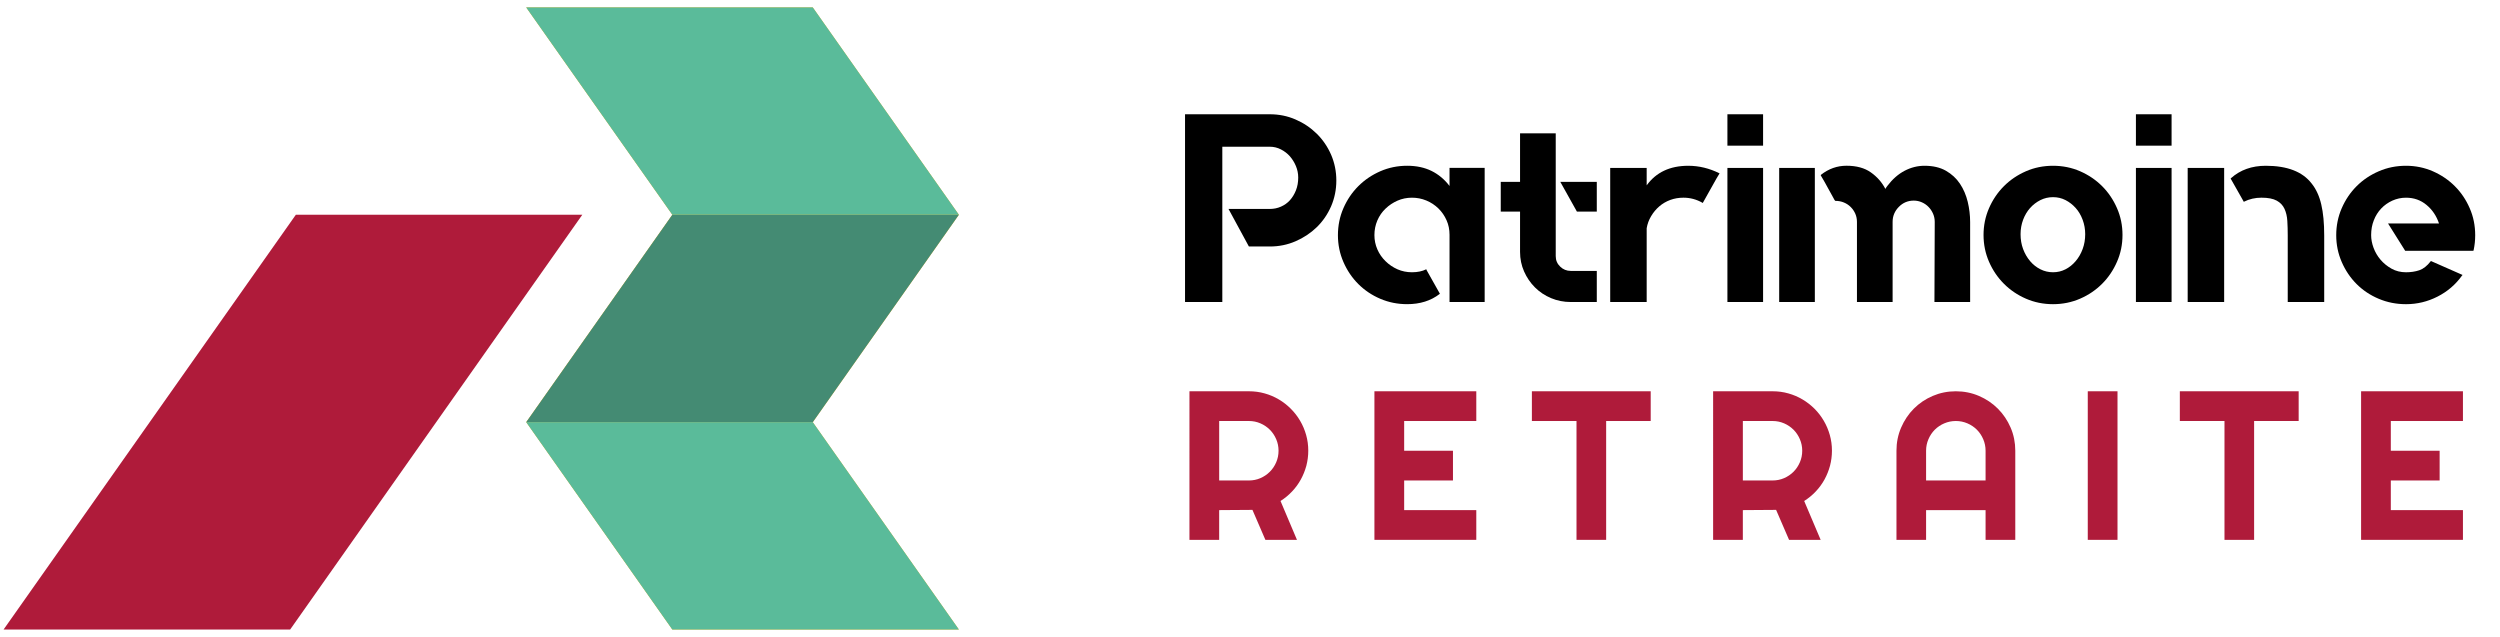 <?xml version="1.0" encoding="utf-8"?>
<!-- Generator: Adobe Illustrator 16.0.0, SVG Export Plug-In . SVG Version: 6.00 Build 0)  -->
<!DOCTYPE svg PUBLIC "-//W3C//DTD SVG 1.1//EN" "http://www.w3.org/Graphics/SVG/1.1/DTD/svg11.dtd">
<svg version="1.1" id="Calque_1" xmlns="http://www.w3.org/2000/svg" xmlns:xlink="http://www.w3.org/1999/xlink" x="0px" y="0px"
	 width="196.25px" height="50px" viewBox="0 0 196.25 50" enable-background="new 0 0 196.25 50" xml:space="preserve">
<g>
	<polygon fill-rule="evenodd" clip-rule="evenodd" fill="#FCB51F" points="52.778,16.858 41.307,0.582 63.802,0.582 75.272,16.858 
		63.802,33.14 75.272,49.418 52.778,49.418 41.307,33.14 	"/>
	<polygon fill-rule="evenodd" clip-rule="evenodd" fill="#448B73" points="52.778,16.858 75.272,16.858 63.802,33.14 41.307,33.14 	
		"/>
	<polygon fill-rule="evenodd" clip-rule="evenodd" fill="#AF1B3A" points="23.223,16.858 45.711,16.858 22.777,49.418 0.281,49.418 
			"/>
	<polygon fill-rule="evenodd" clip-rule="evenodd" fill="#5ABB9A" points="75.272,16.858 52.778,16.858 41.307,0.582 63.802,0.582 	
		"/>
	<polygon fill-rule="evenodd" clip-rule="evenodd" fill="#5ABB9A" points="75.272,49.418 52.778,49.418 41.307,33.14 63.802,33.14 	
		"/>
</g>
<g>
	<path d="M101.702,9.381c0.632,0.273,1.186,0.646,1.664,1.116c0.476,0.47,0.852,1.021,1.127,1.652
		c0.271,0.632,0.409,1.305,0.409,2.022c0,0.716-0.138,1.389-0.409,2.021c-0.275,0.631-0.651,1.179-1.127,1.642
		c-0.479,0.464-1.032,0.832-1.664,1.105c-0.631,0.274-1.305,0.411-2.022,0.411h-1.642l-1.6-2.948h3.241
		c0.31,0,0.601-0.059,0.873-0.179c0.275-0.12,0.511-0.287,0.709-0.506c0.193-0.217,0.352-0.477,0.472-0.779
		c0.119-0.3,0.178-0.635,0.178-1.001c0-0.307-0.059-0.605-0.178-0.894c-0.12-0.288-0.278-0.543-0.472-0.769
		c-0.198-0.223-0.434-0.406-0.709-0.546c-0.272-0.14-0.563-0.21-0.873-0.21h-3.727v12.19h-2.927V8.97h6.653
		C100.397,8.97,101.071,9.105,101.702,9.381z"/>
	<path d="M116.546,13.181v10.528h-2.758v-5.277c0-0.408-0.075-0.788-0.232-1.139c-0.155-0.353-0.369-0.662-0.641-0.93
		c-0.276-0.268-0.592-0.476-0.949-0.623c-0.357-0.148-0.733-0.221-1.126-0.221c-0.407,0-0.787,0.078-1.138,0.233
		c-0.35,0.154-0.663,0.362-0.935,0.623c-0.275,0.261-0.49,0.571-0.645,0.93c-0.153,0.359-0.231,0.742-0.231,1.151
		c0,0.395,0.078,0.768,0.231,1.12c0.154,0.352,0.369,0.663,0.645,0.93c0.271,0.268,0.585,0.479,0.935,0.634
		c0.351,0.154,0.73,0.232,1.138,0.232c0.436,0,0.808-0.077,1.115-0.232h0.021v0.042l1.054,1.874l-0.021,0.022
		c-0.688,0.533-1.537,0.799-2.549,0.799c-0.744,0-1.446-0.14-2.106-0.422c-0.658-0.28-1.232-0.667-1.725-1.157
		c-0.492-0.492-0.881-1.067-1.169-1.728c-0.288-0.658-0.433-1.36-0.433-2.106c0-0.757,0.145-1.466,0.433-2.125
		c0.288-0.66,0.677-1.236,1.169-1.727c0.492-0.492,1.066-0.88,1.725-1.169c0.66-0.288,1.362-0.431,2.106-0.431
		c0.731,0,1.368,0.136,1.917,0.407c0.547,0.271,1.018,0.664,1.411,1.18v-1.419H116.546z"/>
	<path d="M122.125,20.107c0,0.325,0.115,0.599,0.349,0.822c0.229,0.224,0.508,0.337,0.83,0.337h2.044v2.442h-2.044
		c-0.546,0-1.063-0.102-1.547-0.305c-0.484-0.203-0.904-0.484-1.263-0.842c-0.359-0.357-0.642-0.775-0.854-1.252
		c-0.211-0.477-0.316-0.99-0.316-1.538v-3.158h-1.515v-2.336h1.515v-3.811h2.801V20.107z M125.348,14.276v2.336h-1.56l-1.304-2.336
		H125.348z"/>
	<path d="M134.99,13.601l-0.252,0.422l-1.074,1.916l-0.021-0.021c-0.464-0.266-0.962-0.4-1.495-0.4
		c-0.365,0-0.709,0.059-1.033,0.178c-0.323,0.12-0.609,0.288-0.862,0.505c-0.253,0.218-0.466,0.474-0.641,0.77
		c-0.177,0.294-0.292,0.61-0.348,0.947v5.79h-2.863V13.181h2.863v1.369c0.741-1.025,1.831-1.537,3.263-1.537
		c0.843,0,1.657,0.198,2.442,0.588H134.99z"/>
	<path d="M135.602,8.97h2.8v2.463h-2.8V8.97z M135.602,23.708V13.181h2.8v10.528H135.602z"/>
	<path d="M139.666,13.181h2.799v10.528h-2.799V13.181z M151.077,13.013c0.661,0,1.218,0.13,1.674,0.389
		c0.456,0.26,0.825,0.6,1.106,1.021c0.28,0.42,0.483,0.895,0.61,1.421c0.126,0.527,0.189,1.057,0.189,1.59v6.274h-2.802l0.023-6.29
		c0-0.225-0.044-0.438-0.128-0.634c-0.085-0.197-0.2-0.374-0.347-0.528c-0.148-0.156-0.323-0.279-0.526-0.37
		s-0.418-0.138-0.643-0.138c-0.464,0-0.856,0.166-1.179,0.497c-0.323,0.331-0.484,0.721-0.484,1.172v6.29h-2.799v-6.29
		c0-0.225-0.043-0.438-0.127-0.634c-0.087-0.197-0.205-0.374-0.359-0.528c-0.154-0.156-0.335-0.274-0.537-0.358
		c-0.203-0.086-0.432-0.129-0.683-0.129c-0.017,0-0.079-0.103-0.189-0.313c-0.114-0.209-0.24-0.438-0.38-0.688
		c-0.155-0.293-0.344-0.628-0.569-1.003l0.021-0.043c0.604-0.473,1.271-0.71,1.999-0.71c0.787,0,1.426,0.174,1.916,0.523
		c0.493,0.348,0.871,0.779,1.139,1.294c0.056-0.097,0.112-0.181,0.169-0.25c0.392-0.515,0.836-0.906,1.337-1.17
		C150.007,13.145,150.53,13.013,151.077,13.013z"/>
	<path d="M161.162,13.013c0.758,0,1.468,0.144,2.127,0.431c0.66,0.289,1.234,0.677,1.727,1.169c0.492,0.491,0.881,1.067,1.168,1.727
		c0.29,0.659,0.432,1.361,0.432,2.105c0,0.745-0.142,1.445-0.432,2.105c-0.287,0.66-0.676,1.235-1.168,1.727
		c-0.492,0.492-1.066,0.882-1.727,1.169c-0.659,0.287-1.369,0.432-2.127,0.432c-0.757,0-1.467-0.145-2.126-0.432
		c-0.66-0.287-1.236-0.677-1.727-1.169c-0.492-0.491-0.882-1.067-1.17-1.727c-0.287-0.66-0.431-1.36-0.431-2.105
		c0-0.744,0.144-1.446,0.431-2.105c0.288-0.66,0.678-1.236,1.17-1.727c0.49-0.492,1.066-0.88,1.727-1.169
		C159.695,13.156,160.405,13.013,161.162,13.013z M161.162,21.372c0.352,0,0.678-0.077,0.98-0.232
		c0.3-0.154,0.568-0.368,0.799-0.642c0.233-0.274,0.414-0.589,0.547-0.949c0.133-0.357,0.2-0.746,0.2-1.168
		c0-0.393-0.067-0.768-0.2-1.127c-0.133-0.357-0.313-0.667-0.547-0.926c-0.23-0.258-0.499-0.466-0.799-0.621
		c-0.303-0.154-0.629-0.23-0.98-0.23c-0.35,0-0.68,0.077-0.989,0.23c-0.308,0.155-0.579,0.363-0.811,0.621
		c-0.231,0.26-0.414,0.569-0.549,0.926c-0.133,0.359-0.199,0.734-0.199,1.127c0,0.422,0.066,0.811,0.199,1.168
		c0.135,0.359,0.317,0.675,0.549,0.949c0.231,0.273,0.503,0.488,0.811,0.642C160.482,21.295,160.813,21.372,161.162,21.372z"/>
	<path d="M167.67,8.97h2.799v2.463h-2.799V8.97z M167.67,23.708V13.181h2.799v10.528H167.67z"/>
	<path d="M171.733,13.181h2.863v10.528h-2.863V13.181z M181.461,14.402c0.35,0.435,0.604,0.983,0.757,1.643
		c0.156,0.659,0.232,1.473,0.232,2.442v5.221h-2.863v-5.235c0-0.394-0.01-0.771-0.032-1.129c-0.021-0.359-0.096-0.675-0.222-0.951
		c-0.126-0.274-0.33-0.489-0.608-0.642c-0.281-0.155-0.682-0.233-1.202-0.233c-0.491,0-0.947,0.104-1.368,0.315v0.022l-0.021-0.022
		l-1.03-1.818l0.02-0.021c0.73-0.654,1.643-0.981,2.738-0.981C179.545,13.013,180.745,13.475,181.461,14.402z"/>
	<path d="M188.872,13.013c0.743,0,1.444,0.144,2.105,0.431c0.659,0.289,1.233,0.677,1.725,1.169
		c0.493,0.491,0.881,1.067,1.168,1.727c0.29,0.659,0.433,1.368,0.433,2.125c0,0.408-0.042,0.801-0.125,1.18l-0.022,0.043h-5.348
		l-1.348-2.148h4.001c-0.197-0.59-0.521-1.073-0.979-1.453c-0.455-0.379-0.992-0.568-1.609-0.568c-0.379,0-0.736,0.078-1.075,0.23
		c-0.337,0.155-0.629,0.361-0.873,0.619c-0.247,0.259-0.44,0.567-0.58,0.925c-0.141,0.355-0.21,0.745-0.21,1.163
		c0,0.322,0.063,0.654,0.189,0.997c0.127,0.342,0.31,0.654,0.547,0.933c0.239,0.28,0.526,0.514,0.864,0.704
		c0.336,0.188,0.716,0.283,1.138,0.283c0.379,0,0.726-0.053,1.041-0.158c0.315-0.106,0.614-0.341,0.896-0.706l0.021-0.021
		l0.042,0.021l2.44,1.075l-0.04,0.043c-0.506,0.708-1.147,1.26-1.928,1.656c-0.778,0.397-1.604,0.595-2.473,0.595
		c-0.76,0-1.472-0.14-2.138-0.422c-0.668-0.28-1.247-0.667-1.738-1.157c-0.491-0.492-0.881-1.067-1.168-1.728
		c-0.288-0.658-0.434-1.36-0.434-2.106c0-0.757,0.146-1.466,0.434-2.125c0.287-0.66,0.677-1.236,1.168-1.727
		c0.491-0.492,1.07-0.88,1.738-1.169C187.4,13.156,188.112,13.013,188.872,13.013z"/>
</g>
<g>
	<path fill="#AF1B3A" d="M95.706,42.378h-2.334V30.715h4.667c0.428,0,0.84,0.055,1.236,0.167c0.396,0.11,0.768,0.269,1.11,0.472
		c0.345,0.202,0.659,0.448,0.942,0.731c0.285,0.285,0.53,0.601,0.733,0.948c0.204,0.346,0.361,0.719,0.472,1.113
		c0.112,0.396,0.167,0.808,0.167,1.236c0,0.402-0.052,0.793-0.149,1.172c-0.103,0.379-0.246,0.739-0.434,1.082
		c-0.186,0.341-0.415,0.654-0.687,0.941c-0.271,0.29-0.575,0.538-0.909,0.75l1.291,3.05h-2.479l-1.016-2.352l-2.611,0.018V42.378z
		 M95.706,33.049v4.668h2.333c0.321,0,0.623-0.061,0.903-0.183c0.282-0.122,0.528-0.288,0.739-0.5
		c0.213-0.212,0.38-0.46,0.501-0.744c0.122-0.285,0.184-0.586,0.184-0.907c0-0.319-0.062-0.621-0.184-0.906
		c-0.121-0.284-0.288-0.533-0.501-0.745c-0.211-0.21-0.457-0.378-0.739-0.499c-0.28-0.122-0.582-0.184-0.903-0.184H95.706z"/>
	<path fill="#AF1B3A" d="M115.889,42.378h-7.997V30.715h7.997v2.334h-5.662v2.334h3.831v2.334h-3.831v2.327h5.662V42.378z"/>
	<path fill="#AF1B3A" d="M126.083,42.378h-2.327v-9.329h-3.503v-2.334h9.327v2.334h-3.497V42.378z"/>
	<path fill="#AF1B3A" d="M136.814,42.378h-2.334V30.715h4.669c0.428,0,0.84,0.055,1.236,0.167c0.394,0.11,0.767,0.269,1.108,0.472
		c0.345,0.202,0.658,0.448,0.945,0.731c0.284,0.285,0.527,0.601,0.73,0.948c0.204,0.346,0.36,0.719,0.472,1.113
		c0.112,0.396,0.168,0.808,0.168,1.236c0,0.402-0.052,0.793-0.15,1.172c-0.103,0.379-0.244,0.739-0.432,1.082
		c-0.188,0.341-0.415,0.654-0.687,0.941c-0.272,0.29-0.577,0.538-0.911,0.75l1.293,3.05h-2.48l-1.017-2.352l-2.611,0.018V42.378z
		 M136.814,33.049v4.668h2.335c0.319,0,0.621-0.061,0.903-0.183c0.281-0.122,0.526-0.288,0.739-0.5
		c0.212-0.212,0.377-0.46,0.499-0.744c0.123-0.285,0.185-0.586,0.185-0.907c0-0.319-0.062-0.621-0.185-0.906
		c-0.122-0.284-0.287-0.533-0.499-0.745c-0.213-0.21-0.458-0.378-0.739-0.499c-0.282-0.122-0.584-0.184-0.903-0.184H136.814z"/>
	<path fill="#AF1B3A" d="M158.202,42.378h-2.334v-2.334h-4.67v2.334h-2.325v-6.995c0-0.646,0.122-1.252,0.366-1.817
		c0.244-0.566,0.575-1.061,0.996-1.485c0.419-0.423,0.914-0.755,1.48-0.999c0.566-0.243,1.173-0.366,1.817-0.366
		c0.646,0,1.253,0.123,1.818,0.366c0.566,0.244,1.061,0.576,1.483,0.999c0.424,0.425,0.756,0.919,1.001,1.485
		c0.244,0.565,0.366,1.172,0.366,1.817V42.378z M155.868,37.717v-2.334c0-0.319-0.062-0.621-0.185-0.906
		c-0.12-0.284-0.288-0.533-0.498-0.745c-0.212-0.21-0.46-0.378-0.745-0.499c-0.285-0.122-0.587-0.184-0.907-0.184
		s-0.62,0.062-0.906,0.184c-0.286,0.121-0.532,0.289-0.745,0.499c-0.211,0.212-0.377,0.461-0.499,0.745
		c-0.123,0.285-0.185,0.587-0.185,0.906v2.334H155.868z"/>
	<path fill="#AF1B3A" d="M166.224,42.378h-2.334V30.715h2.334V42.378z"/>
	<path fill="#AF1B3A" d="M176.948,42.378h-2.326v-9.329h-3.505v-2.334h9.328v2.334h-3.497V42.378z"/>
	<path fill="#AF1B3A" d="M193.341,42.378h-7.995V30.715h7.995v2.334h-5.662v2.334h3.832v2.334h-3.832v2.327h5.662V42.378z"/>
</g>
</svg>
